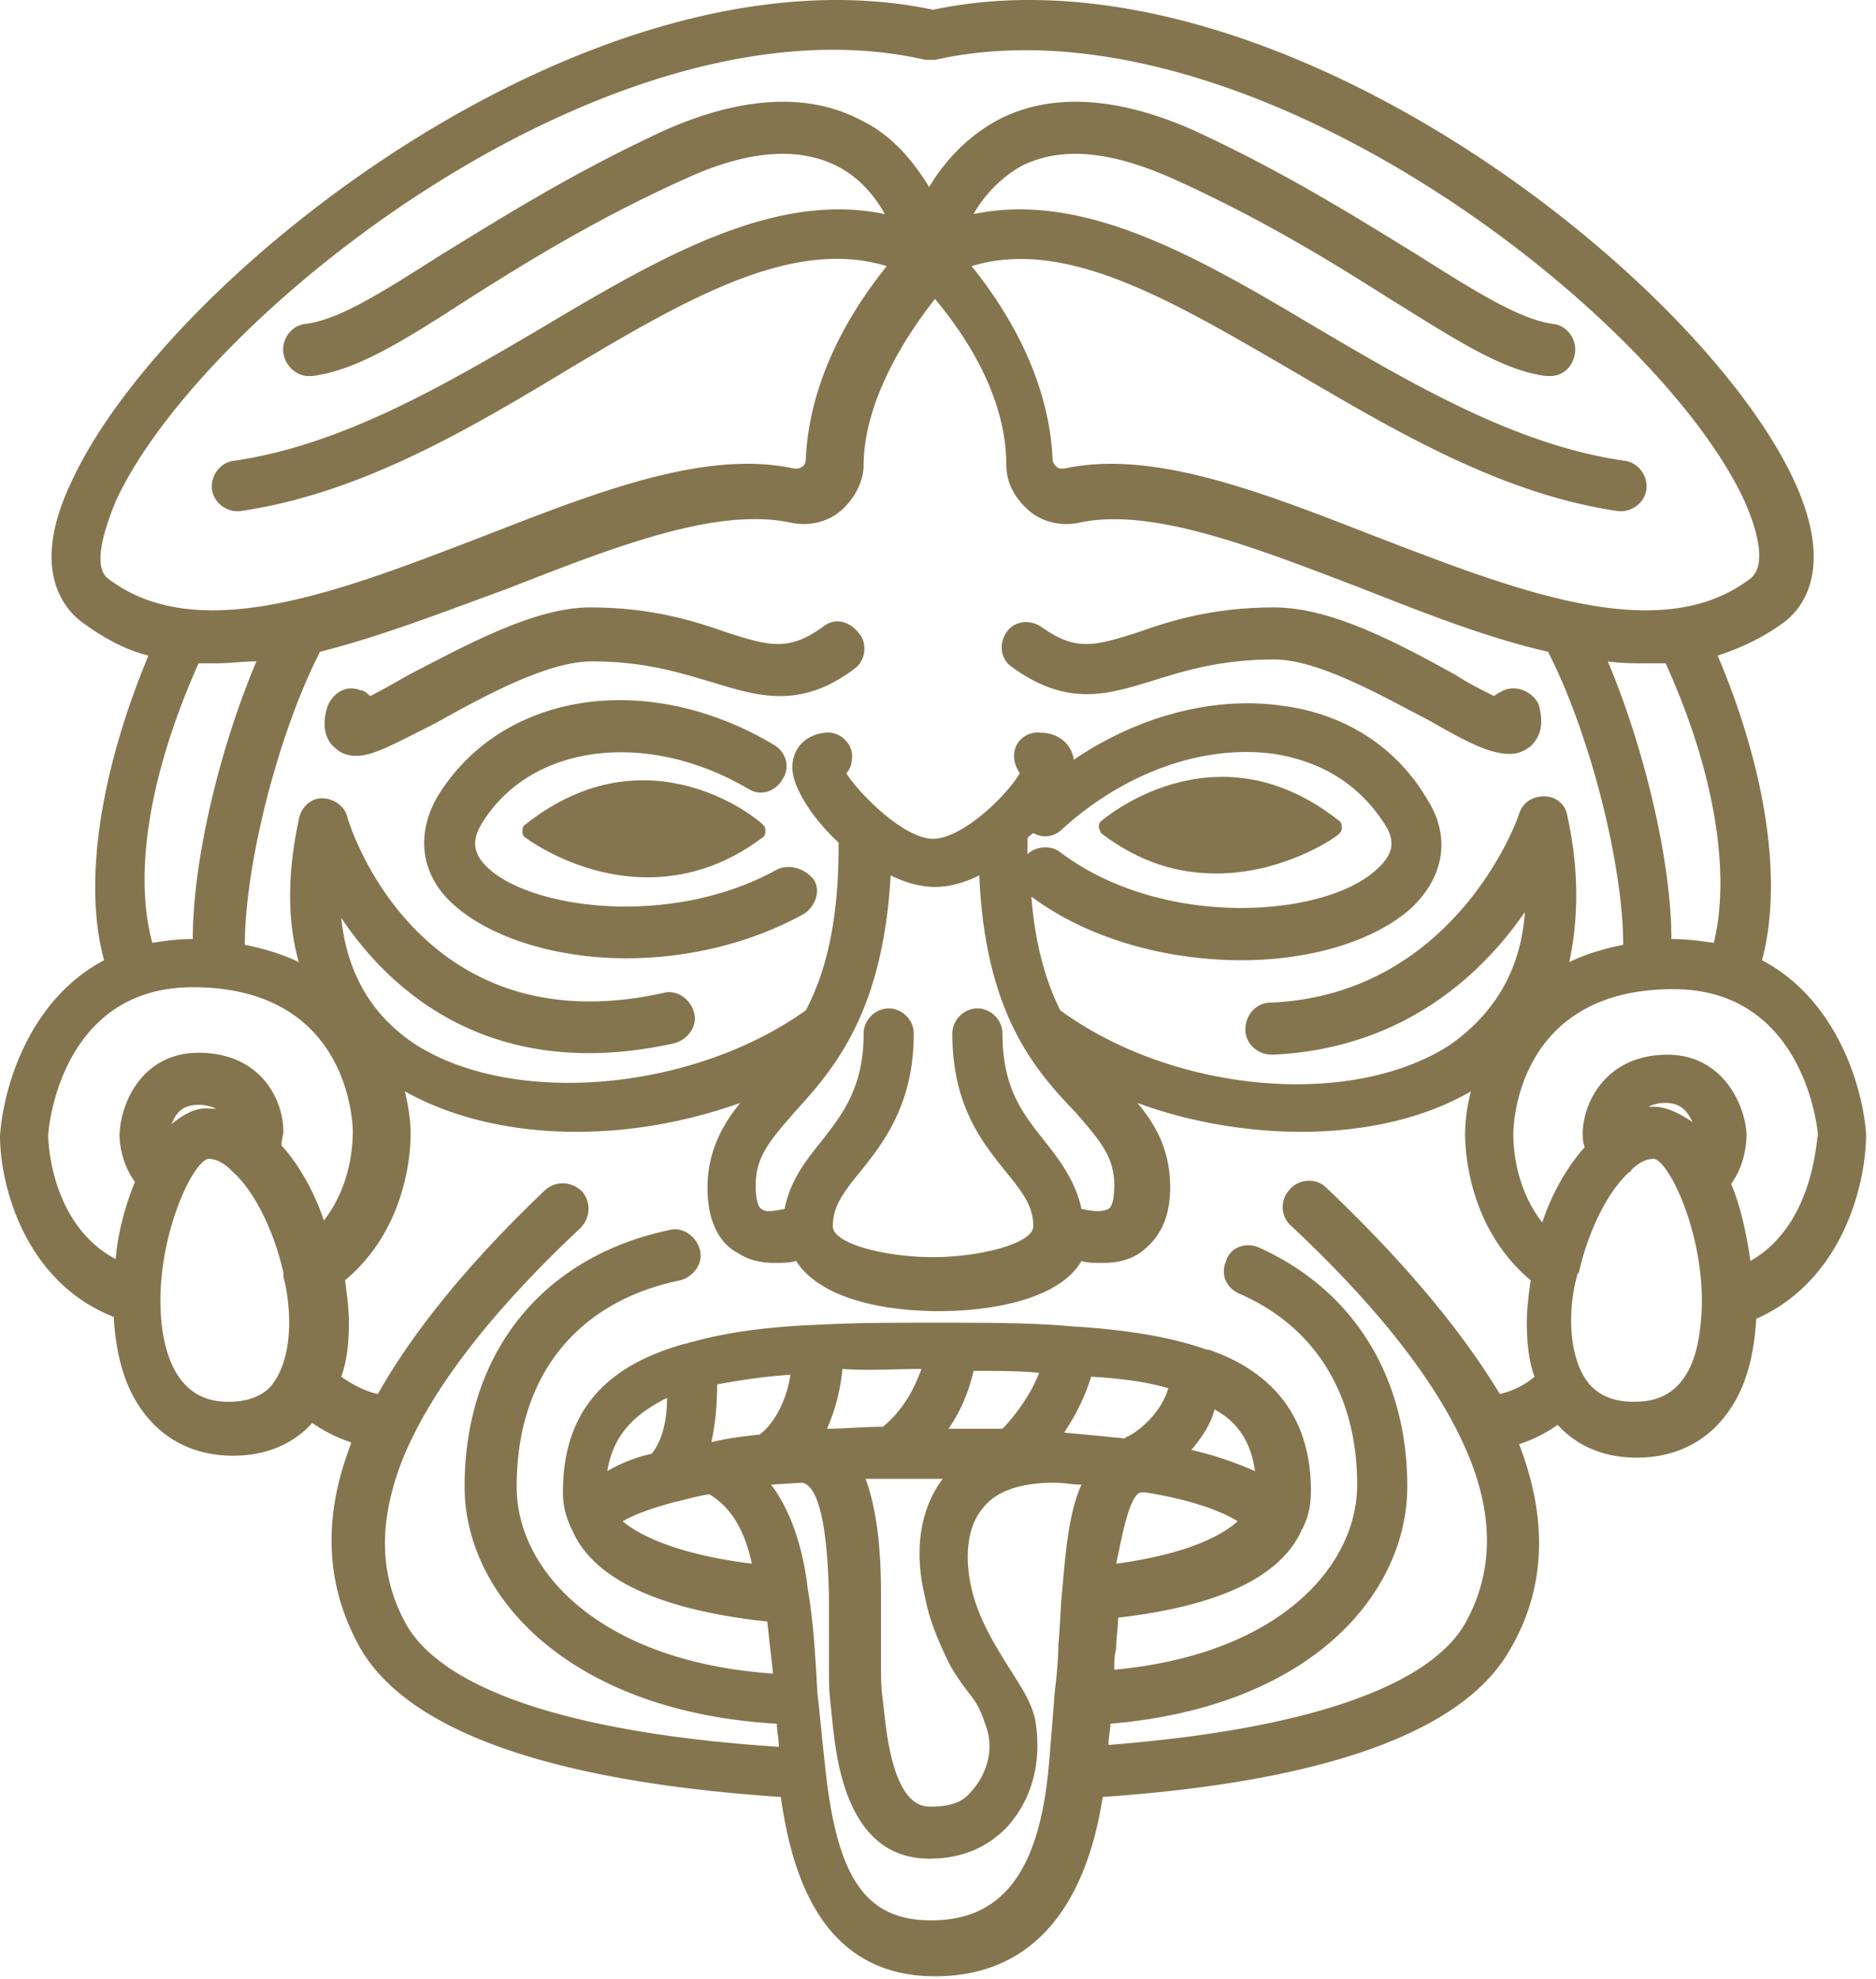<svg xmlns="http://www.w3.org/2000/svg" width="128" height="135" fill="none">
  <path fill="#85754E" d="M56.165 42.755c-2.367 1.71-3.683 1.315-6.576.394-2.236-.789-5.13-1.71-9.34-1.71-3.814 0-8.55 2.63-12.364 4.604-.92.526-1.841 1.052-2.63 1.447-.132-.132-.395-.395-.658-.395-.92-.394-1.841.132-2.236 1.052-.526 1.579 0 2.5.526 2.894.395.395.92.526 1.447.526 1.184 0 2.762-.92 5.393-2.236 3.288-1.841 7.629-4.209 10.654-4.209 3.683 0 6.05.79 8.287 1.447 3.025.92 5.919 1.841 9.602-.92.789-.527.92-1.71.394-2.368-.657-.921-1.71-1.184-2.499-.526ZM102.597 47.095c-.263.132-.526.263-.658.395-.789-.395-1.841-.921-2.63-1.447-3.815-2.105-8.419-4.604-12.365-4.604-4.209 0-7.103.921-9.339 1.71-2.893.92-4.209 1.316-6.576-.394-.79-.527-1.842-.395-2.368.394-.526.79-.395 1.842.395 2.368 3.814 2.762 6.576 1.841 9.602.92 2.104-.657 4.603-1.446 8.286-1.446 3.026 0 7.366 2.499 10.655 4.209 2.499 1.447 4.077 2.236 5.393 2.236.526 0 .92-.132 1.446-.526.395-.395 1.053-1.184.527-2.894-.395-.79-1.447-1.315-2.368-.92Z"/>
  <path fill="#85754E" d="M53.008 59.328c-7.366 4.078-17.1 2.63-19.862-.263-.92-.92-.92-1.842-.263-2.894 3.289-5.393 11.18-6.445 18.152-2.367.79.526 1.841.263 2.368-.658.526-.79.263-1.842-.658-2.368-8.681-5.13-18.546-3.551-22.887 3.552-1.447 2.499-1.184 5.13.79 7.102 2.367 2.368 6.97 3.947 12.1 3.947 3.946 0 8.287-.921 12.101-3.026.79-.526 1.184-1.578.658-2.367-.658-.79-1.71-1.053-2.5-.658Z"/>
  <path fill="#85754E" d="M35.777 56.303c-.131.131-.131.263-.131.394 0 .132 0 .263.131.395 0 0 3.552 2.762 8.418 2.762 2.368 0 5.13-.657 7.892-2.762.132-.132.132-.263.132-.395 0-.131 0-.263-.132-.394 0-.132-7.76-6.84-16.31 0Z"/>
  <path fill="#85754E" d="M127.325 77.348c-.263-3.42-2.104-9.207-7.103-11.838 1.447-5.393.263-13.022-3.025-20.782 1.578-.526 3.025-1.184 4.472-2.236 1.447-1.052 3.42-3.815.789-9.602C116.013 18.816 86.681-4.203 63.663.664 40.513-4.203 11.312 18.816 4.867 32.89c-2.762 5.787-.658 8.55.789 9.602 1.447 1.052 2.894 1.841 4.472 2.236C6.84 52.62 5.656 60.248 7.103 65.51 2.105 68.141.263 73.928 0 77.48c0 3.42 1.71 9.996 7.76 12.364.132 2.368.658 4.472 1.71 6.05 1.447 2.237 3.683 3.42 6.446 3.42 2.236 0 4.077-.789 5.392-2.235a9.806 9.806 0 0 0 2.631 1.315v.131c-1.973 5.13-1.71 9.734.658 13.943 3.288 5.656 13.022 9.076 28.674 10.128.658 4.472 2.368 12.233 10.523 12.233 8.681 0 10.786-8.024 11.444-12.233 15.258-1.052 24.596-4.472 27.753-9.996 2.499-4.21 2.631-8.945.658-14.075a9.813 9.813 0 0 0 2.631-1.315c1.315 1.447 3.156 2.236 5.393 2.236 2.762 0 4.998-1.184 6.445-3.42 1.052-1.578 1.578-3.683 1.71-6.05 5.919-2.631 7.497-9.208 7.497-12.628Zm-10.391-13.022c-.921-.131-1.842-.263-2.894-.263 0-5.261-1.841-13.022-4.34-18.94.92.131 1.841.131 2.762.131h1.184c3.288 7.234 4.472 14.206 3.288 19.072Zm-9.997-8.68c-.131-.79-.789-1.316-1.578-1.316s-1.447.395-1.71 1.184c-.132.526-4.472 12.364-16.968 12.89-.92 0-1.71.79-1.71 1.842 0 .92.79 1.71 1.842 1.71 8.944-.395 14.337-5.525 17.231-9.734-.264 3.946-2.105 6.971-5.13 9.076-6.709 4.34-18.81 3.288-26.57-2.368-.92-1.841-1.71-4.34-1.973-7.76 4.077 3.025 9.47 4.34 14.337 4.34 4.735 0 9.076-1.315 11.575-3.551 2.236-2.105 2.762-4.867 1.052-7.498-2.104-3.551-5.656-5.787-9.865-6.313-4.603-.658-9.733.657-14.206 3.683-.131-1.053-1.052-1.842-2.236-1.842-1.052-.131-1.841.658-1.841 1.579 0 .394.132.789.395 1.184-.921 1.578-3.946 4.472-5.92 4.472-1.972 0-4.998-3.026-5.919-4.472.264-.264.395-.658.395-1.184 0-.921-.92-1.71-1.841-1.579-1.316.132-2.236 1.053-2.236 2.368s1.315 3.42 3.156 5.13v.263c0 5.261-.92 8.681-2.236 11.18-7.76 5.525-19.861 6.577-26.57 2.368-3.025-1.973-4.735-4.867-5.13-8.681 3.42 5.13 10.392 11.312 22.756 8.55.92-.264 1.578-1.184 1.315-2.105-.263-.921-1.183-1.579-2.104-1.316-16.705 3.683-21.44-11.443-21.572-12.1-.263-.79-1.052-1.185-1.71-1.185-.789 0-1.447.658-1.578 1.447-.79 3.683-.79 6.972 0 9.734-1.053-.526-2.368-.92-3.683-1.184 0-5.393 2.236-14.337 5.13-19.993 4.209-1.053 8.55-2.762 12.89-4.34 7.366-2.895 14.206-5.525 19.204-4.473 1.184.263 2.5 0 3.42-.79.92-.788 1.578-1.972 1.578-3.156 0-2.5 1.053-6.445 4.867-11.312 3.946 4.735 4.867 8.681 4.867 11.312 0 1.315.657 2.368 1.578 3.157.921.789 2.236 1.052 3.42.789 4.998-1.052 11.97 1.71 19.204 4.472 4.34 1.71 8.681 3.42 12.759 4.34 2.894 5.657 5.13 14.601 5.13 19.994-1.316.263-2.631.658-3.683 1.184.657-3.025.657-6.445-.132-9.997ZM73.791 82.477c-.395-1.841-1.447-3.288-2.5-4.603-1.446-1.842-2.893-3.552-2.893-7.366 0-.921-.79-1.71-1.71-1.71-.92 0-1.71.789-1.71 1.71 0 4.998 2.104 7.497 3.683 9.47 1.184 1.447 1.841 2.368 1.841 3.683 0 1.184-3.683 2.105-6.84 2.105-3.288 0-6.84-.921-6.84-2.105 0-1.315.658-2.236 1.842-3.683 1.579-1.973 3.683-4.604 3.683-9.47 0-.921-.789-1.71-1.71-1.71-.92 0-1.71.789-1.71 1.71 0 3.683-1.447 5.524-2.893 7.365-1.053 1.316-2.105 2.631-2.5 4.604-.657.132-1.315.263-1.578 0-.263-.131-.395-.789-.395-1.578 0-1.973.921-3.026 2.631-4.999 2.63-2.893 6.05-6.708 6.577-16.178 1.052.526 2.104.789 3.025.789.92 0 1.973-.263 3.025-.79.395 9.603 3.946 13.417 6.577 16.18 1.71 1.972 2.63 3.025 2.63 4.998 0 .789-.13 1.447-.394 1.578-.526.263-1.184.132-1.841 0ZM70.502 56.83c.658.395 1.447.263 1.973-.263 4.341-3.946 9.734-5.788 14.47-5.13 3.288.526 5.787 2.105 7.497 4.735.789 1.184.657 2.105-.527 3.157-3.551 3.288-14.6 4.078-21.571-1.184-.658-.526-1.71-.394-2.236.132v-1.052c0-.132.263-.263.394-.395ZM7.892 34.205c5.92-12.89 34.067-34.988 55.244-30.121h.658c21.177-4.735 49.325 17.23 55.244 30.121.527 1.184 1.71 4.21.395 5.262-6.182 4.735-16.047.789-25.65-2.894-7.76-3.026-15.126-5.92-21.176-4.604-.263 0-.395 0-.526-.132-.132-.131-.263-.262-.263-.526-.132-3.025-1.184-7.76-5.525-13.153 6.445-1.973 13.68 2.368 21.835 7.103 6.971 4.077 14.206 8.418 22.229 9.602.921.131 1.842-.526 1.973-1.447.132-.92-.526-1.842-1.447-1.973-7.366-1.052-14.337-5.13-21.045-9.076-8.155-4.867-15.916-9.339-23.413-7.76.657-1.184 1.841-2.5 3.288-3.289 2.63-1.315 5.92-1.052 10.128.79 6.182 2.762 11.05 5.787 14.995 8.286 4.472 2.762 7.629 4.867 10.654 5.261h.263c.921 0 1.579-.657 1.71-1.578.132-.92-.526-1.842-1.446-1.973-2.237-.263-5.393-2.236-9.34-4.735-4.077-2.5-9.075-5.656-15.389-8.55-5.13-2.236-9.602-2.5-13.153-.658-2.236 1.184-3.815 3.026-4.736 4.604-1.052-1.71-2.499-3.551-4.735-4.604-3.551-1.841-8.023-1.578-13.153.658-6.314 2.894-11.312 6.05-15.39 8.55-3.946 2.499-6.971 4.472-9.339 4.735-.92.131-1.578 1.052-1.447 1.973.132.92.921 1.578 1.71 1.578h.263c3.026-.394 6.183-2.367 10.655-5.261 3.946-2.5 8.813-5.524 14.995-8.287 4.077-1.841 7.497-2.104 10.128-.789 1.578.79 2.63 2.105 3.288 3.289-7.497-1.579-15.258 2.893-23.413 7.76-6.708 3.946-13.68 8.024-21.045 9.076-.921.131-1.579 1.052-1.447 1.973.131.92 1.052 1.578 1.973 1.447C24.465 33.679 31.7 29.47 38.67 25.26c8.155-4.867 15.39-9.076 21.835-7.103-4.34 5.393-5.393 10.128-5.525 13.153 0 .264-.131.526-.263.526-.131.132-.263.132-.526.132-6.05-1.315-13.416 1.578-21.177 4.604-9.602 3.683-19.467 7.629-25.65 2.894-1.183-.921 0-3.947.527-5.262Zm5.656 11.049h1.184c.92 0 1.841-.131 2.762-.131-2.5 5.919-4.34 13.547-4.34 18.94-1.053 0-1.974.132-2.763.263-1.315-4.866-.131-11.706 3.157-19.072ZM3.288 77.48c0-.395.79-10.128 9.865-10.128 10.786 0 10.918 9.47 10.918 9.865 0 .92-.132 3.683-1.973 6.05-.658-1.973-1.71-3.814-2.894-5.13 0-.394.131-.657.131-.92 0-2.236-1.578-5.393-5.787-5.393-3.683 0-5.261 3.157-5.393 5.524 0 .263 0 1.842 1.052 3.289-.657 1.578-1.183 3.551-1.315 5.261-4.472-2.367-4.604-8.155-4.604-8.418Zm8.418-.79c.264-.657.658-1.315 1.842-1.315.526 0 .92.132 1.184.263h-.395c-.92-.131-1.841.395-2.63 1.053Zm3.947 18.942c-.921 0-3.947 0-4.604-5.13-.658-5.393 1.973-11.18 3.157-11.444.526 0 1.052.263 1.578.79l.132.131c1.447 1.315 2.762 3.946 3.42 6.84v.263a12.97 12.97 0 0 1 .394 3.157c0 1.71-.395 3.156-1.052 4.077-.526.79-1.579 1.316-3.025 1.316Zm64.057-.921c-.395 1.447-1.71 2.762-2.762 3.288-.132 0-.132.132-.264.132a437.63 437.63 0 0 0-4.077-.395c.79-1.184 1.447-2.499 1.841-3.814 2.236.131 3.946.394 5.262.789Zm5.919 5.656a23.873 23.873 0 0 0-4.34-1.447c.657-.79 1.314-1.71 1.578-2.762 1.71.92 2.499 2.367 2.762 4.209Zm-8.024 1.578c.132-.131.263-.131.526-.131 3.289.526 5.262 1.315 6.314 1.973-1.447 1.315-4.34 2.367-8.287 2.893.395-1.841.79-4.077 1.447-4.735Zm-14.469 7.103c.264 1.447.921 3.025 1.71 4.604 1.316 2.236 1.71 1.973 2.368 3.946.79 1.973-.132 3.814-1.052 4.735-.527.658-1.447.921-2.631.921-.658 0-2.5 0-3.157-6.051-.263-2.367-.263-1.71-.263-4.34v-4.078c0-2.236-.131-5.393-1.052-7.892H64.32c-1.58 2.105-1.974 4.998-1.185 8.155Zm5.262-11.575h-3.683c.92-1.315 1.447-2.762 1.71-3.946 1.578 0 3.157 0 4.472.132-.526 1.447-1.71 3.025-2.5 3.814Zm-5.525-4.078c-.394 1.053-1.052 2.631-2.63 3.947-1.316 0-2.631.131-3.815.131.526-1.184.92-2.63 1.052-4.078 1.71.132 3.552 0 5.393 0Zm-11.048 4.473c-1.184.131-2.237.263-3.289.526.263-1.184.395-2.5.395-3.946 1.447-.263 3.025-.526 4.998-.658-.263 1.842-1.184 3.42-2.105 4.078Zm-6.314-2.5c0 1.71-.395 3.026-1.053 3.815a10.369 10.369 0 0 0-3.025 1.184c.395-2.368 1.71-3.815 4.078-4.998Zm.526 7.103c.658-.131 1.447-.394 2.368-.526 1.315.789 2.367 2.236 2.893 4.735-4.209-.526-7.234-1.578-8.813-2.893.921-.526 2.105-.921 3.552-1.316Zm17.494 28.543c-4.472 0-6.445-2.893-7.234-10.522-.132-1.184-.263-2.5-.395-3.815l-.132-1.184c-.131-2.367-.263-4.866-.657-7.103-.263-2.236-.92-4.998-2.5-7.102l2.105-.132c.79.132 1.71 1.578 1.842 7.761v4.077c0 2.762 0 2.105.263 4.735.263 2.236.92 9.076 6.577 9.076 2.762 0 4.34-1.184 5.26-2.104 1.58-1.71 2.5-4.209 1.974-7.366-.395-1.71-1.316-2.631-2.894-5.393-.658-1.184-1.184-2.368-1.447-3.552-.526-2.236-.263-4.34.79-5.524.92-1.184 2.63-1.71 4.866-1.71.658 0 1.184.132 1.842.132-.79 1.71-1.053 4.077-1.316 7.234-.131 1.184-.131 2.368-.263 3.683 0 1.052-.131 2.236-.263 3.42-.131 1.71-.263 3.42-.394 4.867-.658 7.366-3.289 10.522-8.024 10.522Zm26.965-49.983c-.658-.657-1.842-.657-2.5.132-.657.657-.657 1.841.132 2.499 6.314 5.919 10.391 11.312 12.233 16.047 1.578 4.078 1.446 7.761-.395 11.049-2.5 4.341-10.917 7.234-24.334 8.287 0-.526.132-1.053.132-1.447 13.942-1.184 20.256-9.076 20.256-16.179 0-7.497-3.683-13.416-10.128-16.31-.92-.395-1.973 0-2.236.92-.395.921 0 1.842.92 2.237 5.13 2.236 8.024 6.84 8.024 13.022 0 5.524-5.261 11.575-16.573 12.627 0-.526 0-.921.131-1.447 0-.789.132-1.447.132-2.105 6.84-.789 11.049-2.762 12.496-5.919 0-.131.131-.131.131-.263.395-.789.526-1.578.526-2.499 0-4.735-2.367-8.023-6.971-9.602h-.132c-2.236-.789-4.998-1.315-8.944-1.578h-.132c-2.762-.263-5.787-.263-9.47-.263-2.762 0-5.393 0-7.76.131-3.683.132-6.446.526-8.813 1.184-.132 0-.395.132-.526.132-5.656 1.578-8.287 4.866-8.287 10.128 0 1.052.263 1.841.658 2.63 1.447 3.289 5.919 5.393 13.285 6.183l.394 3.551c-11.575-.789-17.494-6.84-17.494-12.759 0-7.497 4.078-12.627 11.18-14.074.921-.263 1.579-1.184 1.316-2.105-.263-.92-1.184-1.578-2.105-1.315-8.68 1.842-13.942 8.418-13.942 17.494 0 7.629 7.366 15.39 21.308 16.179 0 .526.132 1.052.132 1.578-13.943-.92-22.756-3.814-25.386-8.286-1.842-3.289-1.973-6.84-.395-11.05 1.842-4.734 5.92-10.127 12.233-16.047.657-.657.789-1.71.131-2.499-.657-.657-1.71-.789-2.499-.131-5.261 4.998-9.076 9.733-11.443 13.943-.658-.132-1.579-.527-2.5-1.184.395-1.053.527-2.368.527-3.683 0-.921-.132-1.842-.263-2.894 4.077-3.42 4.472-8.418 4.472-9.997 0-.789-.132-1.841-.395-2.893 3.288 1.841 7.366 2.762 11.707 2.762 3.683 0 7.497-.658 11.18-1.973-1.184 1.447-2.236 3.288-2.236 5.787 0 2.631 1.052 3.946 2.105 4.472.789.527 1.71.658 2.499.658.526 0 .92 0 1.447-.131 1.578 2.499 5.787 3.42 9.733 3.42 3.946 0 8.287-.921 9.734-3.42.394.131.92.131 1.447.131.789 0 1.71-.131 2.499-.657.92-.658 2.104-1.842 2.104-4.473 0-2.499-.92-4.209-2.236-5.787 3.552 1.315 7.498 1.973 11.18 1.973 4.341 0 8.419-.92 11.576-2.762-.263 1.052-.395 1.973-.395 2.893 0 1.579.395 6.577 4.472 9.997-.131.92-.263 1.973-.263 2.894 0 1.315.132 2.63.526 3.683-.921.789-1.841 1.052-2.367 1.184-2.631-4.341-6.446-8.945-11.838-14.075Zm25.517 9.47c-.526 5.13-3.551 5.13-4.604 5.13-1.446 0-2.499-.525-3.156-1.446-.658-.921-1.053-2.368-1.053-4.078 0-1.052.132-2.104.395-3.025 0-.132 0-.132.131-.263.658-2.894 1.974-5.525 3.42-6.84 0 0 .132 0 .132-.132.526-.526 1.052-.789 1.578-.789 1.184.263 3.815 6.05 3.157 11.444Zm-3.157-14.994h-.394a2.625 2.625 0 0 1 1.184-.263c1.183 0 1.578.789 1.841 1.315-.789-.526-1.71-1.052-2.631-1.052Zm6.577 10.523c-.263-1.842-.658-3.683-1.315-5.262 1.052-1.447 1.052-3.157 1.052-3.42-.132-2.104-1.71-5.392-5.393-5.392-4.209 0-5.787 3.288-5.787 5.392 0 .263 0 .526.131.921-1.184 1.315-2.236 3.157-2.894 5.13-1.841-2.368-1.973-5.13-1.973-6.05 0-.395.132-9.866 10.918-9.866 8.944 0 9.865 9.602 9.865 9.997-.132.263-.263 6.05-4.604 8.55Z"/>
  <path fill="#85754E" d="M82.998 59.592c4.735 0 8.418-2.631 8.418-2.763.132-.131.132-.263.132-.394 0-.132 0-.263-.132-.395-8.55-6.84-16.31 0-16.31 0-.132.132-.132.263-.132.395 0 .131.132.263.132.394 2.762 2.105 5.393 2.763 7.892 2.763Z"/>
</svg>
